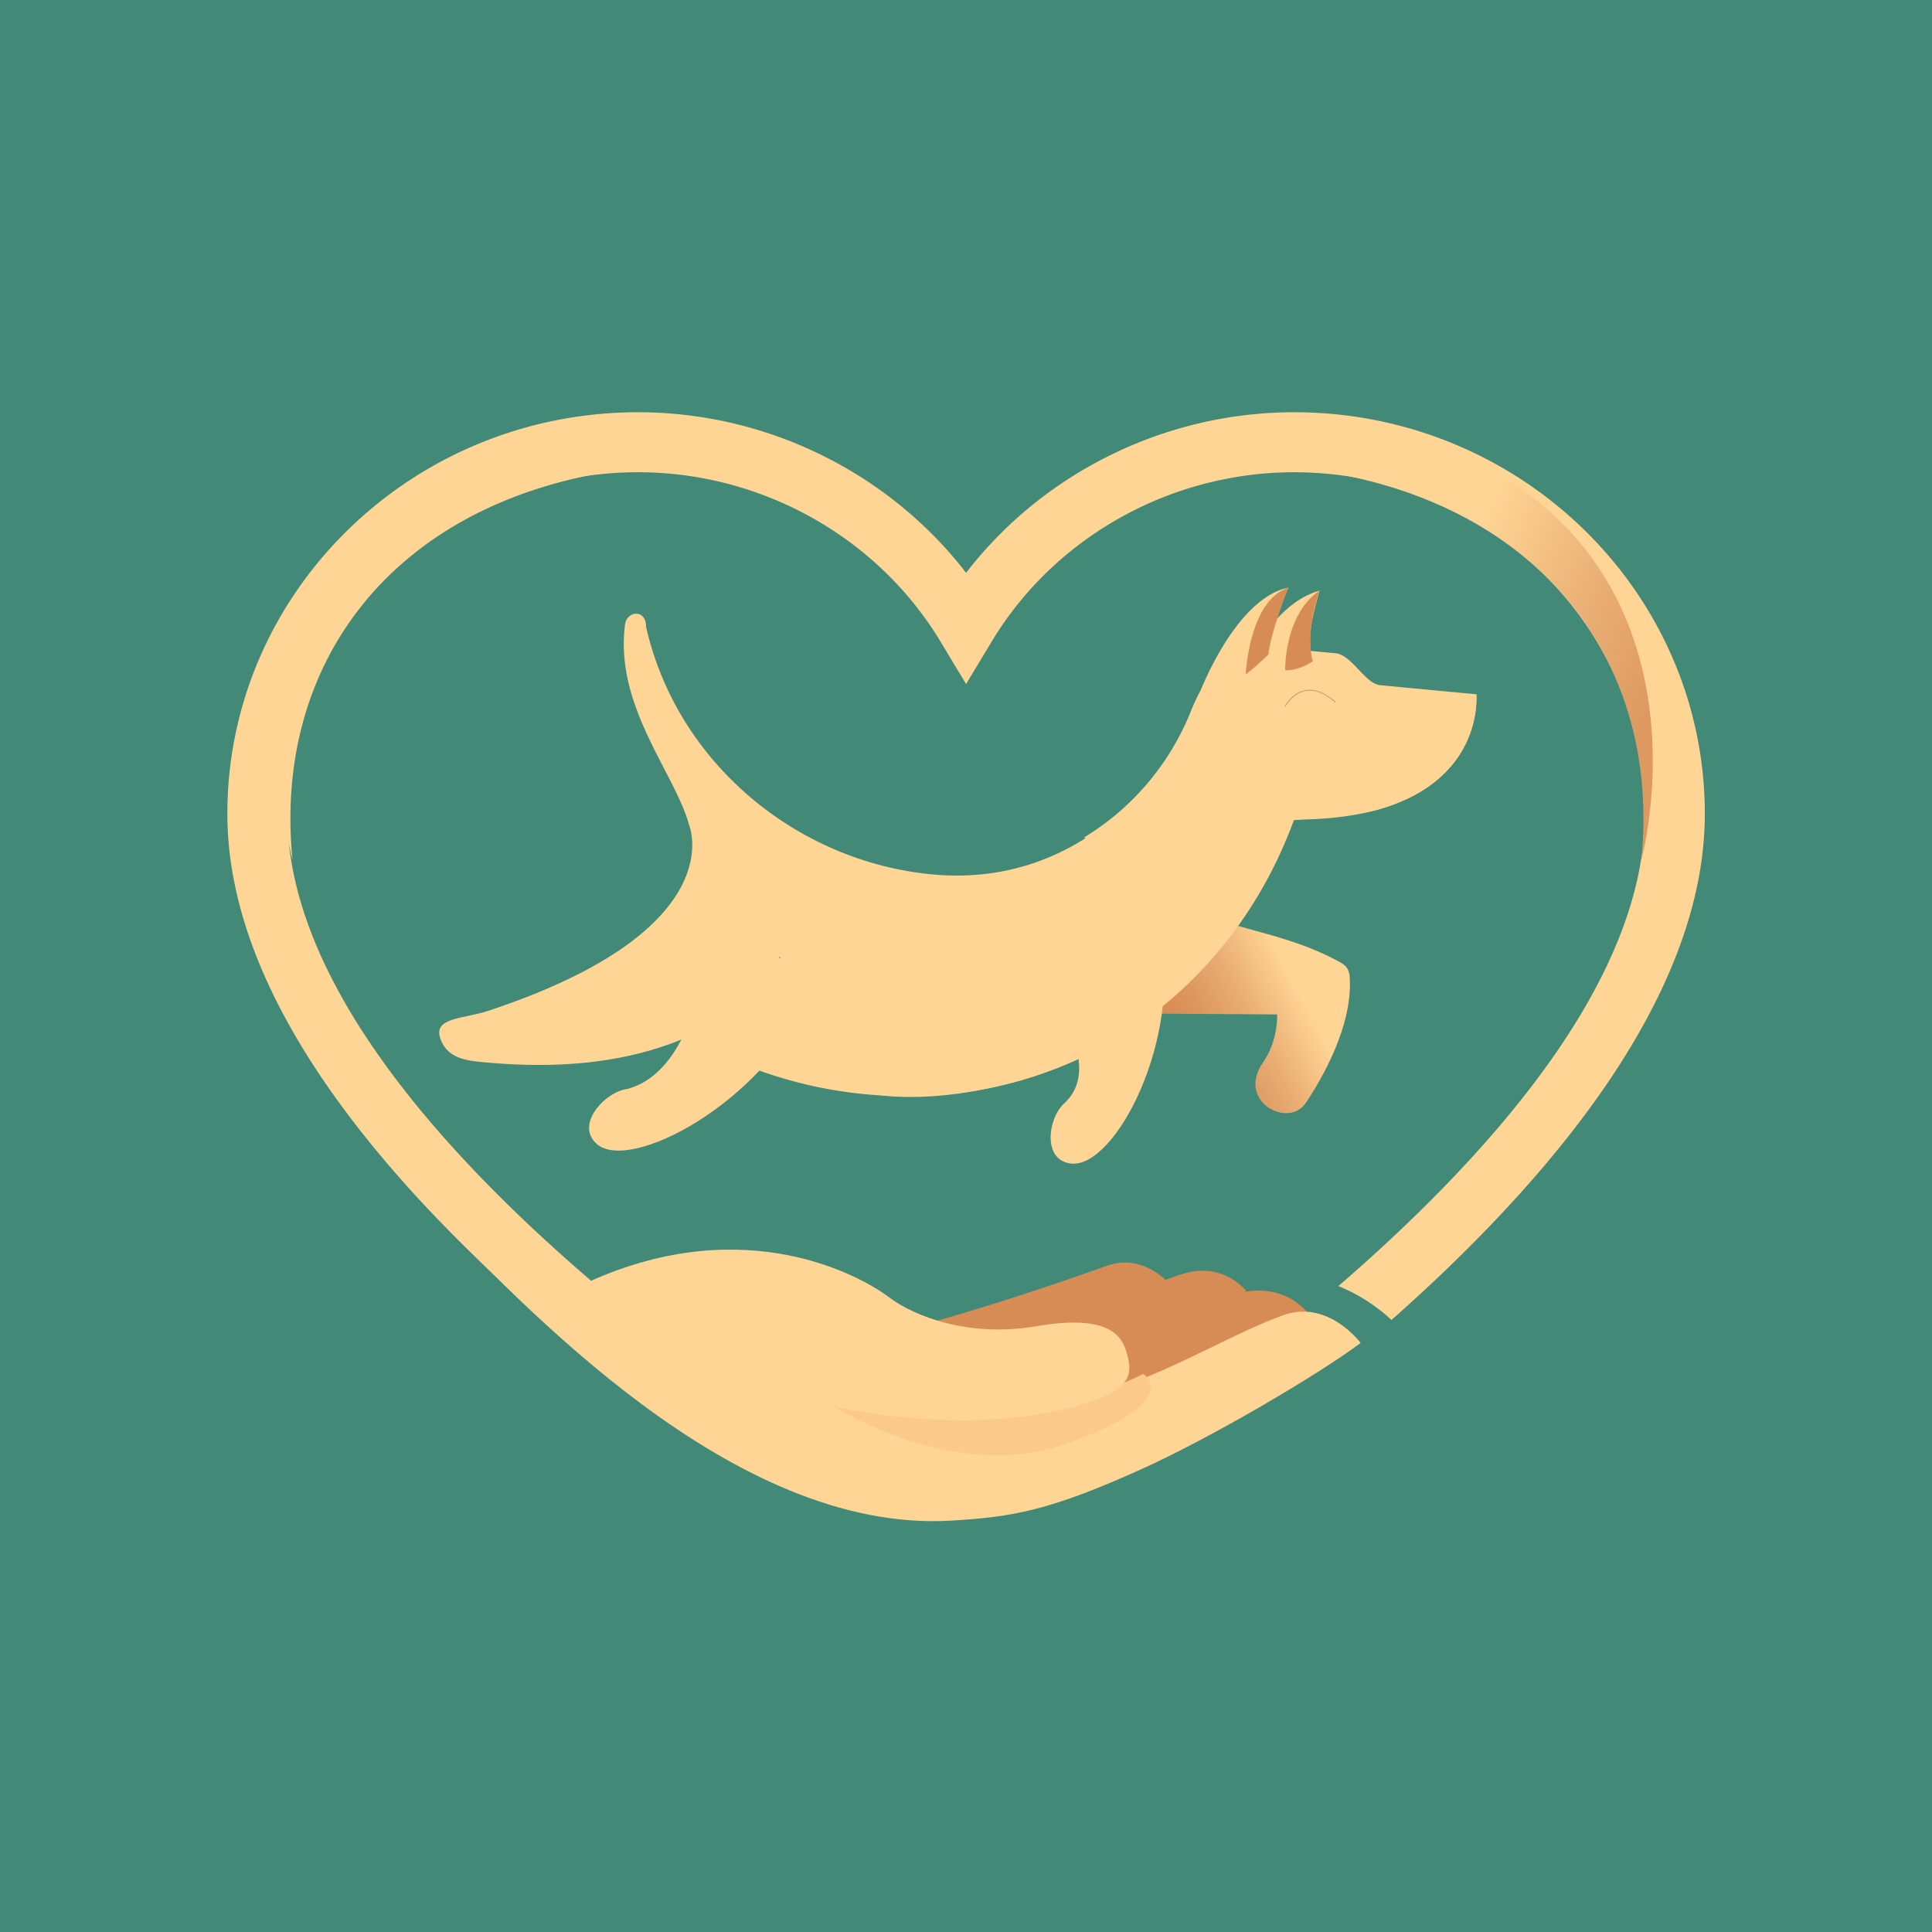 <svg xmlns="http://www.w3.org/2000/svg" xmlns:xlink="http://www.w3.org/1999/xlink" width="1080" height="1080" viewBox="0 0 1080 1080"><defs><linearGradient id="linear-gradient" x1="-4.599" y1="-3.123" x2="-4.381" y2="-3.7" gradientUnits="objectBoundingBox"><stop offset="0" stop-color="#ffd596"></stop><stop offset="0.303" stop-color="#f0ba7e"></stop><stop offset="0.754" stop-color="#de9860"></stop><stop offset="1" stop-color="#d78c55"></stop></linearGradient><linearGradient id="linear-gradient-2" x1="0.781" y1="0.388" x2="0.304" y2="0.625" gradientUnits="objectBoundingBox"><stop offset="0" stop-color="#ffd596"></stop><stop offset="0.434" stop-color="#e9ad73"></stop><stop offset="0.786" stop-color="#db955d"></stop><stop offset="1" stop-color="#d78c55"></stop></linearGradient><linearGradient id="linear-gradient-3" x1="18.155" y1="17.79" x2="18.569" y2="18.441" xlink:href="#linear-gradient-2"></linearGradient><linearGradient id="linear-gradient-4" x1="14.217" y1="10.331" x2="14.885" y2="10.453" gradientUnits="objectBoundingBox"><stop offset="0" stop-color="#ffd596"></stop><stop offset="1" stop-color="#d78c55"></stop></linearGradient><linearGradient id="linear-gradient-5" x1="81.148" y1="27.449" x2="81.245" y2="26.684" xlink:href="#linear-gradient-2"></linearGradient><linearGradient id="linear-gradient-6" x1="100.745" y1="29.794" x2="100.855" y2="29.037" xlink:href="#linear-gradient-2"></linearGradient><linearGradient id="linear-gradient-7" x1="-6.163" y1="-5.413" x2="-6.133" y2="-5.005" gradientUnits="objectBoundingBox"><stop offset="0" stop-color="#f7c284"></stop><stop offset="0.708" stop-color="#e09c63"></stop><stop offset="1" stop-color="#d78c55"></stop></linearGradient><linearGradient id="linear-gradient-8" x1="-5.987" y1="-5.007" x2="-5.964" y2="-4.697" xlink:href="#linear-gradient-7"></linearGradient><linearGradient id="linear-gradient-9" x1="-6.135" y1="-4.451" x2="-6.109" y2="-4.135" xlink:href="#linear-gradient-7"></linearGradient><linearGradient id="linear-gradient-10" x1="-5.089" y1="-7.307" x2="-5.048" y2="-8.244" gradientUnits="objectBoundingBox"><stop offset="0" stop-color="#fbc98a"></stop><stop offset="0.587" stop-color="#e6a66c"></stop><stop offset="1" stop-color="#d78c55"></stop></linearGradient><linearGradient id="linear-gradient-11" x1="0.322" y1="0.381" x2="0.805" y2="0.588" gradientUnits="objectBoundingBox"><stop offset="0" stop-color="#ffd596"></stop><stop offset="0.546" stop-color="#ebb176"></stop><stop offset="1" stop-color="#de9960"></stop></linearGradient><linearGradient id="linear-gradient-12" x1="6.649" y1="0.381" x2="7.132" y2="0.588" xlink:href="#linear-gradient-11"></linearGradient><clipPath id="clip-fav"><rect width="1080" height="1080"></rect></clipPath></defs><g id="fav" clip-path="url(#clip-fav)"><rect width="1080" height="1080" fill="#428a77"></rect><rect id="Rectangle_52" data-name="Rectangle 52" width="1205" height="1210" transform="translate(-30 -22)" fill="#428a77"></rect><g id="Group_46" data-name="Group 46" transform="translate(500.718 375.814)"><path id="Path_2" data-name="Path 2" d="M135.493,65.2s-4.775,69.108-44.078,79.935C78.794,146.653,61.661,165.144,74.171,176,92.733,192.12,166.322,153.07,192.1,95.276" transform="translate(-241.224 87.725)" fill="url(#linear-gradient)"></path><path id="Path_3" data-name="Path 3" d="M98.4,126.651l94.776.6s.831,14.294-7.887,26.865c-15.075,21.755,14.1,37.154,23.874,22.678,8.961-13.28,25.932-42.649,24.665-69.067-.111-2.423.071-6.569-5.069-9.438-36.8-20.539-76.4-18.775-82.662-35.684" transform="translate(20.01 64.004)" fill="url(#linear-gradient-2)"></path><path id="Path_4" data-name="Path 4" d="M106.871,73.214s12.256-21.938,32.643-27.6c-5.11,18.248-6.711,26.327-4,40.854C115.468,85.45,106.871,73.214,106.871,73.214Z" transform="translate(97.405 -91.271)" fill="#ffd596"></path><path id="Path_5" data-name="Path 5" d="M422.49,71.39s-58,65.367-61.444,68.206c-3.437,2.859-130.1,74.045-130.1,74.045L101.6,178.362c-8.211,11.922-18.288,23.154-30.392,31.061a242.667,242.667,0,0,0,140.608,61.961c134,12.682,241.507-85.663,254.19-219.671Z" transform="translate(-228.514 -35.495)" fill="#ffd596"></path><path id="Path_6" data-name="Path 6" d="M316.381,75.265s-23.529-2.22-53.78-5.089c-8.384-.781-15.825-16.97-24.867-17.832-21.137-2-18.258-1.723-36.566-3.457C173.39,46.261,161.6,72.893,156.481,85.534A145.738,145.738,0,0,1,97.1,155.311c32,16.757,53.719,33.657,88.258,42.122,1.815-10.492,17.416-30.626,18.2-52.411C323,150.3,316.381,75.265,316.381,75.265Z" transform="translate(8.168 -62.97)" fill="#ffd596"></path><path id="Path_7" data-name="Path 7" d="M102.219,113.178s19.637,28.76.872,46.45c-9.418,8.2-12.713,32.268,3.771,33.88,24.452,2.382,61.951-69.23,49.583-129.031" transform="translate(-8.665 81.137)" fill="#ffd596"></path><path id="Path_8" data-name="Path 8" d="M455.752,143.995c-29.581,33.687-70.558,53.192-118.61,48.64C261.536,185.488,194.6,130.553,177.191,54.409c.112-10.34-10.786-9.245-11.8-1.46-5.971,45.7,28.041,83.179,35.755,111.838,0,0,25.425,58.6-112.2,104.093C74.9,273.523,58.207,272.5,62.13,284.238c3.325,10,12.054,12.246,22.85,13.27,46.5,4.4,117.464,3.68,168.861-52.1l-2.423-7.046,35.066,37.276,93.337-11.76,83.7-79.844Z" transform="translate(-316.731 -79.644)" fill="#ffd596"></path><path id="Path_9" data-name="Path 9" d="M103.546,102.633s19.88-51.479,48.965-57.186a140.371,140.371,0,0,0-10.2,33.221" transform="translate(67.023 -92.751)" fill="#ffd596"></path><path id="Path_10" data-name="Path 10" d="M176.953,87.356s13.716,17.8,18.846,33.778c-28.973,13.351-72.261,24.411-109.841,20.407C86.87,81.253,127.137,38.229,176.953,87.356Z" transform="translate(-93.689 95.027)" fill="url(#linear-gradient-3)"></path><path id="Path_11" data-name="Path 11" d="M106.869,125.8S122.9,51.914,129.588,70.922c13.159,37.377,99.957,33.616,112.76-19.6,0,0,5.16,49.552-58.707,65.438-13.747,2.666-44.514,5.028-44.514,5.028s-13.939,37.286-33.92,59.954C114.594,157.537,113,130.247,106.869,125.8Z" transform="translate(82.2 -39.031)" fill="url(#linear-gradient-4)"></path><path id="Path_12" data-name="Path 12" d="M129.9,45.447s-9.641,23.681-11.192,37.276A122.7,122.7,0,0,1,106.02,93.945S107.814,52.614,129.9,45.447Z" transform="translate(89.629 -92.751)" fill="url(#linear-gradient-5)"></path><path id="Path_13" data-name="Path 13" d="M127.42,45.609s-8.465,23.266-3.751,39.567c-9.641,5.961-15.47,4.876-15.47,4.876S107.428,59.315,127.42,45.609Z" transform="translate(109.5 -91.271)" fill="url(#linear-gradient-6)"></path><path id="Path_14" data-name="Path 14" d="M108.194,60.082s9.763-18.633,28.182-2.22" transform="translate(109.494 -41.077)" fill="none" stroke="#d78c55" stroke-miterlimit="10" stroke-width="0.415"></path><path id="Path_15" data-name="Path 15" d="M238.811,97.482s-15.44-20.843-37.225-13.1c-73.447,26.114-113.2,35.664-113.2,35.664S77.2,153.857,120.951,145.057,238.811,97.482,238.811,97.482Z" transform="translate(-83.185 247.275)" fill="url(#linear-gradient-7)"></path><path id="Path_16" data-name="Path 16" d="M246.716,94.462s-11.81-15.7-33.363-10.168-81.344,35.918-111.311,42.74,4.582,31.862,41.118,17.5S246.716,94.462,246.716,94.462Z" transform="translate(-50.803 251.419)" fill="url(#linear-gradient-8)"></path><path id="Path_17" data-name="Path 17" d="M247.937,98.924s-13.848-22.85-46.065-11.607c-20.285,7.076-69.777,35.8-94.918,39.993S96.7,163.095,133.18,153.961,247.937,98.924,247.937,98.924Z" transform="translate(-15.925 261.414)" fill="url(#linear-gradient-9)"></path><path id="Path_18" data-name="Path 18" d="M60.833,79.571C114.714,134.2,232,262.189,353.849,255.184c34.863-2,55.7-5.728,106.5-28.669,39.03-17.619,97.878-52.138,122.8-70.659,0,0-18.207-24.736-43.571-15.429-33.839,12.408-70.963,37.245-113.754,46.633S286.779,171.711,279.47,152.288s-93.631-5.819-93.631-5.819Z" transform="translate(-323.27 219.059)" fill="#ffd596"></path><path id="Path_19" data-name="Path 19" d="M82.718,103.348s69.787,47.89,136.208,24.35,42.791-38.9,42.791-38.9a229.262,229.262,0,0,1-42.973,15.977C193.177,111.621,82.718,103.348,82.718,103.348Z" transform="translate(-123.295 303.399)" fill="url(#linear-gradient-10)"></path><path id="Path_20" data-name="Path 20" d="M97.426,99.856c88.207-39.83,153.047-2.352,167.463,8.587s45.041,22.718,82.337,16.352,47.261,3.071,50.505,14.1,5.059,20.863-24.847,29.663c-66.938,19.687-143.872-.03-143.872-.03-31.538-2.6-114.443,6.508-162.221-56.953Z" transform="translate(-268.838 240.784)" fill="#ffd596"></path><path id="Path_21" data-name="Path 21" d="M646.188,35.774c-72.139,0-140.294,33.87-183.368,89.768-43.085-55.9-111.229-89.768-183.368-89.768-126.588,0-229.586,100.717-229.586,224.507,0,105.583,92.252,211.237,188.731,292.946L267.1,533.012C173.7,455.439,83.4,355.817,83.4,260.281c0-105.3,87.943-190.972,196.051-190.972,69.1,0,133.846,36.242,169.014,94.563L462.819,187.7l14.365-23.823c35.147-58.321,99.906-94.563,169-94.563,108.1,0,196.04,85.673,196.04,190.972,0,91.319-82.439,187.15-171.284,263.972A96.93,96.93,0,0,1,700.626,543.2c91.36-80.827,175.147-182.324,175.147-282.919C875.773,136.491,772.775,35.774,646.188,35.774Z" transform="translate(-423.491 -181.139)" fill="#ffd596"></path><path id="Path_22" data-name="Path 22" d="M110.091,66.574c124.317,18.937,190.83,107.793,179.9,217.41,0,0,57.176-206.482-170.95-248Z" transform="translate(126.828 -179.174)" fill="url(#linear-gradient-11)"></path><path id="Path_23" data-name="Path 23" d="M239.1,66.574C114.787,85.511,48.274,174.367,59.2,283.984c0,0-57.176-206.482,170.95-248Z" transform="translate(-396.415 -179.174)" fill="url(#linear-gradient-12)"></path></g></g></svg>